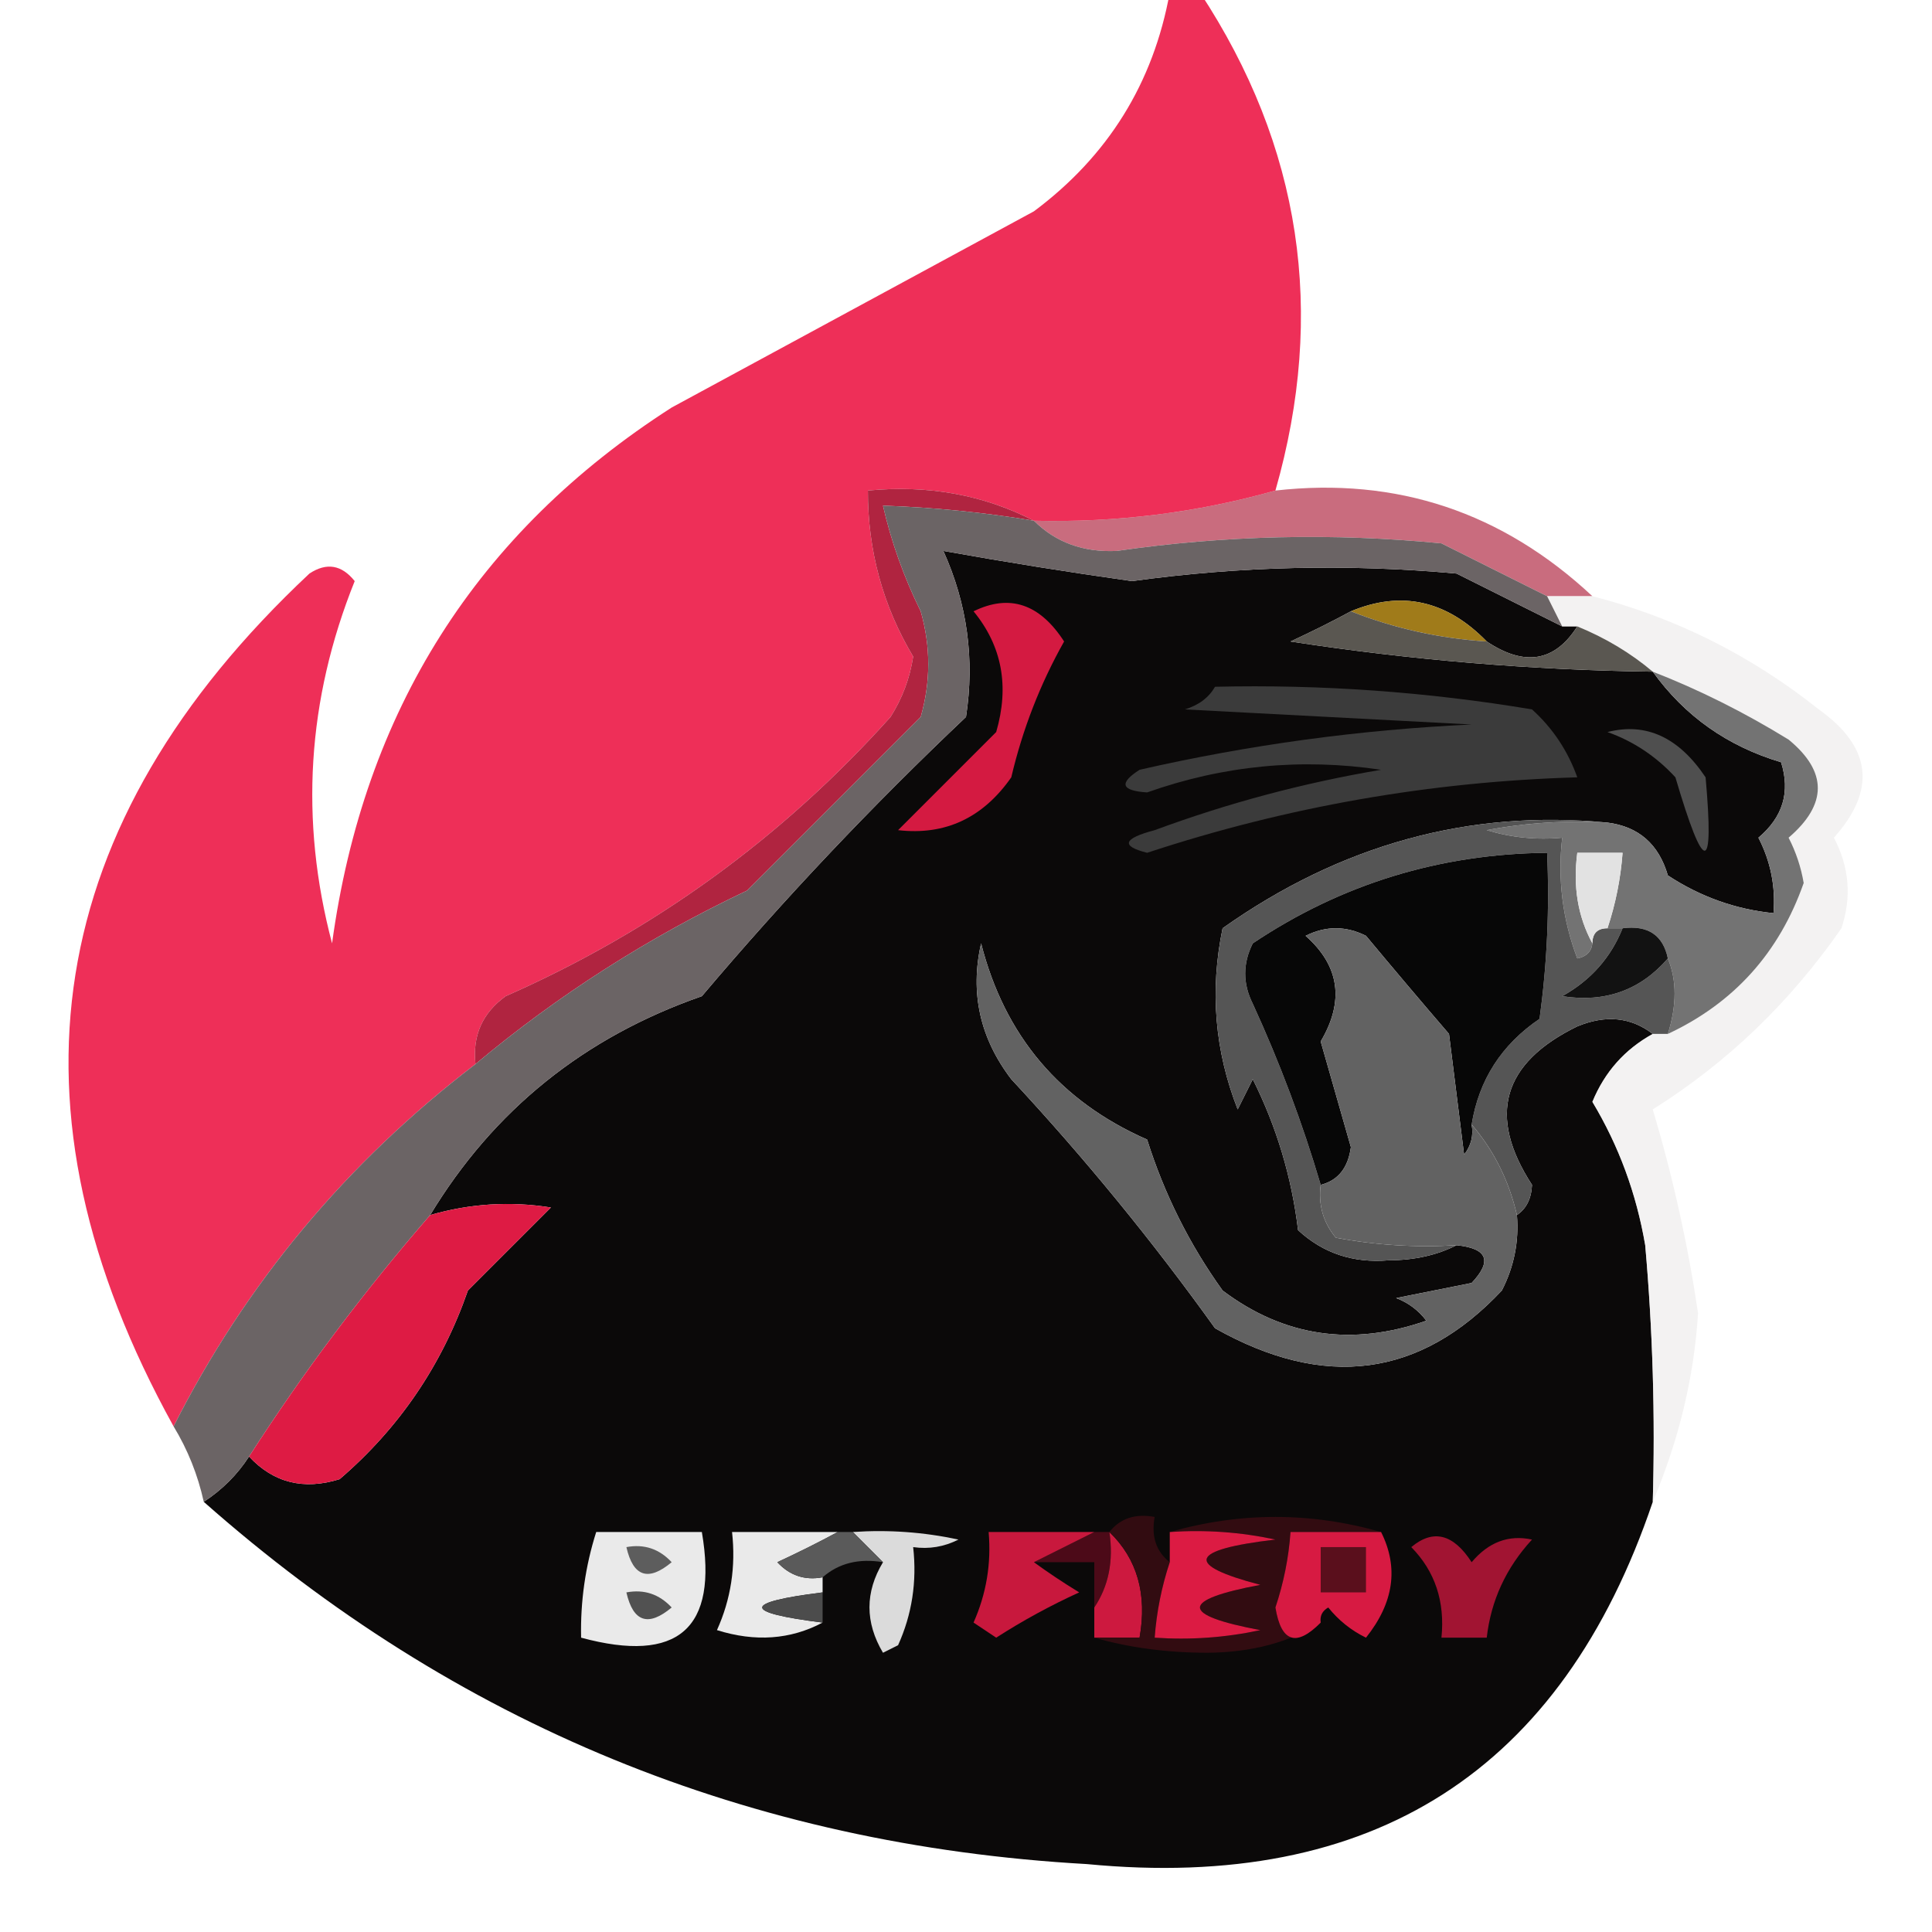 <?xml version="1.0" encoding="UTF-8"?>
<!DOCTYPE svg PUBLIC "-//W3C//DTD SVG 1.1//EN" "http://www.w3.org/Graphics/SVG/1.1/DTD/svg11.dtd">
<svg xmlns="http://www.w3.org/2000/svg" version="1.1" width="128px" height="128px" style="shape-rendering:geometricPrecision; text-rendering:geometricPrecision; image-rendering:optimizeQuality; fill-rule:evenodd; clip-rule:evenodd" xmlns:xlink="http://www.w3.org/1999/xlink">
<g><path style="opacity:0.917" fill="#ec1d49" d="M 77.5,-0.5 C 78.167,-0.5 78.833,-0.5 79.5,-0.5C 86.203,9.692 87.87,20.692 84.5,32.5C 79.308,33.966 73.975,34.633 68.5,34.5C 65.155,32.783 61.489,32.116 57.5,32.5C 57.493,36.475 58.493,40.141 60.5,43.5C 60.281,44.938 59.781,46.271 59,47.5C 51.827,55.502 43.327,61.669 33.5,66C 31.963,67.11 31.297,68.61 31.5,70.5C 22.949,77.04 16.282,85.04 11.5,94.5C -0.167,73.394 2.833,54.561 20.5,38C 21.635,37.251 22.635,37.417 23.5,38.5C 20.345,46.352 19.845,54.352 22,62.5C 24.101,47.108 31.601,35.274 44.5,27C 52.5,22.667 60.5,18.333 68.5,14C 73.414,10.336 76.414,5.502 77.5,-0.5 Z"/></g>
<g><path style="opacity:0.668" fill="#af2540" d="M 84.5,32.5 C 92.534,31.595 99.534,33.928 105.5,39.5C 104.5,39.5 103.5,39.5 102.5,39.5C 100.193,38.347 97.86,37.18 95.5,36C 88.313,35.297 81.147,35.464 74,36.5C 71.779,36.607 69.946,35.94 68.5,34.5C 73.975,34.633 79.308,33.966 84.5,32.5 Z"/></g>
<g><path style="opacity:0.975" fill="#060404" d="M 103.5,41.5 C 103.833,41.5 104.167,41.5 104.5,41.5C 103.012,43.845 101.012,44.179 98.5,42.5C 95.845,39.77 92.845,39.104 89.5,40.5C 88.282,41.161 86.949,41.828 85.5,42.5C 93.454,43.727 101.454,44.394 109.5,44.5C 111.619,47.443 114.452,49.443 118,50.5C 118.624,52.465 118.124,54.131 116.5,55.5C 117.309,57.071 117.643,58.738 117.5,60.5C 114.986,60.246 112.652,59.413 110.5,58C 109.897,55.929 108.564,54.762 106.5,54.5C 97.347,53.614 88.847,55.948 81,61.5C 80.146,65.625 80.48,69.625 82,73.5C 82.333,72.833 82.667,72.167 83,71.5C 84.578,74.657 85.578,77.991 86,81.5C 87.648,83.028 89.648,83.695 92,83.5C 93.707,83.492 95.207,83.158 96.5,82.5C 98.549,82.706 98.882,83.539 97.5,85C 95.833,85.333 94.167,85.667 92.5,86C 93.308,86.308 93.975,86.808 94.5,87.5C 89.563,89.227 85.063,88.56 81,85.5C 78.806,82.446 77.139,79.112 76,75.5C 70.228,72.961 66.561,68.628 65,62.5C 64.257,65.783 64.924,68.783 67,71.5C 71.859,76.724 76.359,82.224 80.5,88C 87.76,92.092 94.093,91.259 99.5,85.5C 100.309,83.929 100.643,82.262 100.5,80.5C 101.124,80.083 101.457,79.416 101.5,78.5C 98.528,73.928 99.528,70.428 104.5,68C 106.387,67.22 108.054,67.387 109.5,68.5C 107.648,69.52 106.315,71.02 105.5,73C 107.25,75.913 108.417,79.08 109,82.5C 109.499,88.157 109.666,93.824 109.5,99.5C 103.471,117.328 90.971,125.328 72,123.5C 49.66,122.241 30.16,114.241 13.5,99.5C 14.728,98.694 15.728,97.694 16.5,96.5C 18.119,98.239 20.119,98.739 22.5,98C 26.446,94.613 29.28,90.446 31,85.5C 32.833,83.667 34.667,81.833 36.5,80C 33.808,79.57 31.141,79.737 28.5,80.5C 32.704,73.549 38.704,68.716 46.5,66C 51.968,59.531 57.801,53.364 64,47.5C 64.585,43.678 64.085,40.011 62.5,36.5C 66.644,37.244 70.811,37.91 75,38.5C 82.15,37.511 89.317,37.344 96.5,38C 98.886,39.193 101.22,40.36 103.5,41.5 Z"/></g>
<g><path style="opacity:1" fill="#a07b1a" d="M 89.5,40.5 C 92.845,39.104 95.845,39.77 98.5,42.5C 95.37,42.3 92.37,41.634 89.5,40.5 Z"/></g>
<g><path style="opacity:0.685" fill="#eeeded" d="M 102.5,39.5 C 103.5,39.5 104.5,39.5 105.5,39.5C 110.994,40.913 115.994,43.413 120.5,47C 124.002,49.496 124.335,52.33 121.5,55.5C 122.52,57.432 122.687,59.432 122,61.5C 118.591,66.411 114.424,70.411 109.5,73.5C 110.823,77.929 111.823,82.429 112.5,87C 112.238,91.221 111.238,95.388 109.5,99.5C 109.666,93.824 109.499,88.157 109,82.5C 108.417,79.08 107.25,75.913 105.5,73C 106.315,71.02 107.648,69.52 109.5,68.5C 109.833,68.5 110.167,68.5 110.5,68.5C 114.88,66.451 117.88,63.118 119.5,58.5C 119.32,57.446 118.987,56.446 118.5,55.5C 121.08,53.287 121.08,51.12 118.5,49C 115.562,47.192 112.562,45.692 109.5,44.5C 108.035,43.263 106.368,42.263 104.5,41.5C 104.167,41.5 103.833,41.5 103.5,41.5C 103.167,40.833 102.833,40.167 102.5,39.5 Z"/></g>
<g><path style="opacity:1" fill="#5a5751" d="M 89.5,40.5 C 92.37,41.634 95.37,42.3 98.5,42.5C 101.012,44.179 103.012,43.845 104.5,41.5C 106.368,42.263 108.035,43.263 109.5,44.5C 101.454,44.394 93.454,43.727 85.5,42.5C 86.949,41.828 88.282,41.161 89.5,40.5 Z"/></g>
<g><path style="opacity:1" fill="#b02440" d="M 68.5,34.5 C 65.193,33.949 61.86,33.616 58.5,33.5C 59.049,35.901 59.882,38.235 61,40.5C 61.667,42.833 61.667,45.167 61,47.5C 57.167,51.333 53.333,55.167 49.5,59C 42.963,62.095 36.963,65.929 31.5,70.5C 31.297,68.61 31.963,67.11 33.5,66C 43.327,61.669 51.827,55.502 59,47.5C 59.781,46.271 60.281,44.938 60.5,43.5C 58.493,40.141 57.493,36.475 57.5,32.5C 61.489,32.116 65.155,32.783 68.5,34.5 Z"/></g>
<g><path style="opacity:1" fill="#3b3b3b" d="M 80.5,45.5 C 87.547,45.337 94.547,45.837 101.5,47C 102.872,48.242 103.872,49.742 104.5,51.5C 94.75,51.783 85.25,53.449 76,56.5C 74.238,56.056 74.405,55.556 76.5,55C 81.374,53.198 86.374,51.865 91.5,51C 86.212,50.212 81.046,50.712 76,52.5C 74.278,52.389 74.112,51.889 75.5,51C 82.74,49.347 90.073,48.347 97.5,48C 91.167,47.667 84.833,47.333 78.5,47C 79.416,46.722 80.082,46.222 80.5,45.5 Z"/></g>
<g><path style="opacity:1" fill="#d41a41" d="M 64.5,40.5 C 66.885,39.332 68.885,39.999 70.5,42.5C 68.915,45.314 67.749,48.314 67,51.5C 65.12,54.192 62.62,55.359 59.5,55C 61.667,52.833 63.833,50.667 66,48.5C 66.885,45.462 66.385,42.795 64.5,40.5 Z"/></g>
<g><path style="opacity:1" fill="#4f4f4f" d="M 106.5,48.5 C 109.058,47.847 111.225,48.847 113,51.5C 113.579,57.98 112.912,57.98 111,51.5C 109.729,50.117 108.229,49.117 106.5,48.5 Z"/></g>
<g><path style="opacity:1" fill="#737373" d="M 109.5,44.5 C 112.562,45.692 115.562,47.192 118.5,49C 121.08,51.12 121.08,53.287 118.5,55.5C 118.987,56.446 119.32,57.446 119.5,58.5C 117.88,63.118 114.88,66.451 110.5,68.5C 111.096,66.602 111.096,64.935 110.5,63.5C 110.179,61.952 109.179,61.285 107.5,61.5C 107.167,61.5 106.833,61.5 106.5,61.5C 107.038,59.883 107.371,58.216 107.5,56.5C 106.5,56.5 105.5,56.5 104.5,56.5C 104.205,58.735 104.539,60.735 105.5,62.5C 105.44,63.043 105.107,63.376 104.5,63.5C 103.52,60.913 103.187,58.247 103.5,55.5C 101.801,55.66 100.134,55.493 98.5,55C 101.146,54.503 103.813,54.336 106.5,54.5C 108.564,54.762 109.897,55.929 110.5,58C 112.652,59.413 114.986,60.246 117.5,60.5C 117.643,58.738 117.309,57.071 116.5,55.5C 118.124,54.131 118.624,52.465 118,50.5C 114.452,49.443 111.619,47.443 109.5,44.5 Z"/></g>
<g><path style="opacity:1" fill="#555555" d="M 106.5,54.5 C 103.813,54.336 101.146,54.503 98.5,55C 100.134,55.493 101.801,55.66 103.5,55.5C 103.187,58.247 103.52,60.913 104.5,63.5C 105.107,63.376 105.44,63.043 105.5,62.5C 105.5,61.833 105.833,61.5 106.5,61.5C 106.833,61.5 107.167,61.5 107.5,61.5C 106.718,63.451 105.384,64.951 103.5,66C 106.339,66.444 108.672,65.61 110.5,63.5C 111.096,64.935 111.096,66.602 110.5,68.5C 110.167,68.5 109.833,68.5 109.5,68.5C 108.054,67.387 106.387,67.22 104.5,68C 99.528,70.428 98.528,73.928 101.5,78.5C 101.457,79.416 101.124,80.083 100.5,80.5C 99.971,78.216 98.971,76.216 97.5,74.5C 97.981,71.545 99.481,69.212 102,67.5C 102.499,63.848 102.665,60.182 102.5,56.5C 95.367,56.573 88.867,58.573 83,62.5C 82.333,63.833 82.333,65.167 83,66.5C 84.798,70.422 86.298,74.422 87.5,78.5C 87.33,79.822 87.663,80.989 88.5,82C 91.146,82.497 93.813,82.664 96.5,82.5C 95.207,83.158 93.707,83.492 92,83.5C 89.648,83.695 87.648,83.028 86,81.5C 85.578,77.991 84.578,74.657 83,71.5C 82.667,72.167 82.333,72.833 82,73.5C 80.48,69.625 80.146,65.625 81,61.5C 88.847,55.948 97.347,53.614 106.5,54.5 Z"/></g>
<g><path style="opacity:1" fill="#070707" d="M 97.5,74.5 C 97.631,75.239 97.464,75.906 97,76.5C 96.667,73.833 96.333,71.167 96,68.5C 94.168,66.37 92.334,64.203 90.5,62C 89.167,61.333 87.833,61.333 86.5,62C 88.751,63.989 89.084,66.322 87.5,69C 88.167,71.333 88.833,73.667 89.5,76C 89.316,77.376 88.649,78.209 87.5,78.5C 86.298,74.422 84.798,70.422 83,66.5C 82.333,65.167 82.333,63.833 83,62.5C 88.867,58.573 95.367,56.573 102.5,56.5C 102.665,60.182 102.499,63.848 102,67.5C 99.481,69.212 97.981,71.545 97.5,74.5 Z"/></g>
<g><path style="opacity:1" fill="#e2e2e2" d="M 106.5,61.5 C 105.833,61.5 105.5,61.833 105.5,62.5C 104.539,60.735 104.205,58.735 104.5,56.5C 105.5,56.5 106.5,56.5 107.5,56.5C 107.371,58.216 107.038,59.883 106.5,61.5 Z"/></g>
<g><path style="opacity:0.99" fill="#6a6364" d="M 68.5,34.5 C 69.946,35.94 71.779,36.607 74,36.5C 81.147,35.464 88.313,35.297 95.5,36C 97.86,37.18 100.193,38.347 102.5,39.5C 102.833,40.167 103.167,40.833 103.5,41.5C 101.22,40.36 98.886,39.193 96.5,38C 89.317,37.344 82.15,37.511 75,38.5C 70.811,37.91 66.644,37.244 62.5,36.5C 64.085,40.011 64.585,43.678 64,47.5C 57.801,53.364 51.968,59.531 46.5,66C 38.704,68.716 32.704,73.549 28.5,80.5C 24.115,85.55 20.115,90.884 16.5,96.5C 15.728,97.694 14.728,98.694 13.5,99.5C 13.107,97.716 12.441,96.049 11.5,94.5C 16.282,85.04 22.949,77.04 31.5,70.5C 36.963,65.929 42.963,62.095 49.5,59C 53.333,55.167 57.167,51.333 61,47.5C 61.667,45.167 61.667,42.833 61,40.5C 59.882,38.235 59.049,35.901 58.5,33.5C 61.86,33.616 65.193,33.949 68.5,34.5 Z"/></g>
<g><path style="opacity:1" fill="#121212" d="M 107.5,61.5 C 109.179,61.285 110.179,61.952 110.5,63.5C 108.672,65.61 106.339,66.444 103.5,66C 105.384,64.951 106.718,63.451 107.5,61.5 Z"/></g>
<g><path style="opacity:1" fill="#de1b44" d="M 16.5,96.5 C 20.115,90.884 24.115,85.55 28.5,80.5C 31.141,79.737 33.808,79.57 36.5,80C 34.667,81.833 32.833,83.667 31,85.5C 29.28,90.446 26.446,94.613 22.5,98C 20.119,98.739 18.119,98.239 16.5,96.5 Z"/></g>
<g><path style="opacity:1" fill="#626262" d="M 97.5,74.5 C 98.971,76.216 99.971,78.216 100.5,80.5C 100.643,82.262 100.309,83.929 99.5,85.5C 94.093,91.259 87.76,92.092 80.5,88C 76.359,82.224 71.859,76.724 67,71.5C 64.924,68.783 64.257,65.783 65,62.5C 66.561,68.628 70.228,72.961 76,75.5C 77.139,79.112 78.806,82.446 81,85.5C 85.063,88.56 89.563,89.227 94.5,87.5C 93.975,86.808 93.308,86.308 92.5,86C 94.167,85.667 95.833,85.333 97.5,85C 98.882,83.539 98.549,82.706 96.5,82.5C 93.813,82.664 91.146,82.497 88.5,82C 87.663,80.989 87.33,79.822 87.5,78.5C 88.649,78.209 89.316,77.376 89.5,76C 88.833,73.667 88.167,71.333 87.5,69C 89.084,66.322 88.751,63.989 86.5,62C 87.833,61.333 89.167,61.333 90.5,62C 92.334,64.203 94.168,66.37 96,68.5C 96.333,71.167 96.667,73.833 97,76.5C 97.464,75.906 97.631,75.239 97.5,74.5 Z"/></g>
<g><path style="opacity:1" fill="#eaeaea" d="M 39.5,101.5 C 41.833,101.5 44.167,101.5 46.5,101.5C 47.594,107.905 44.927,110.238 38.5,108.5C 38.448,106.097 38.781,103.764 39.5,101.5 Z"/></g>
<g><path style="opacity:1" fill="#eaeaea" d="M 55.5,101.5 C 54.282,102.161 52.949,102.828 51.5,103.5C 52.325,104.386 53.325,104.719 54.5,104.5C 54.5,104.833 54.5,105.167 54.5,105.5C 49.167,106.167 49.167,106.833 54.5,107.5C 52.372,108.629 50.038,108.796 47.5,108C 48.423,105.959 48.756,103.792 48.5,101.5C 50.833,101.5 53.167,101.5 55.5,101.5 Z"/></g>
<g><path style="opacity:1" fill="#dbdbdb" d="M 56.5,101.5 C 58.857,101.337 61.19,101.503 63.5,102C 62.552,102.483 61.552,102.649 60.5,102.5C 60.756,104.792 60.423,106.959 59.5,109C 59.167,109.167 58.833,109.333 58.5,109.5C 57.306,107.484 57.306,105.484 58.5,103.5C 57.833,102.833 57.167,102.167 56.5,101.5 Z"/></g>
<g><path style="opacity:1" fill="#5a5a5a" d="M 55.5,101.5 C 55.833,101.5 56.167,101.5 56.5,101.5C 57.167,102.167 57.833,102.833 58.5,103.5C 56.901,103.232 55.568,103.566 54.5,104.5C 53.325,104.719 52.325,104.386 51.5,103.5C 52.949,102.828 54.282,102.161 55.5,101.5 Z"/></g>
<g><path style="opacity:1" fill="#4c0a18" d="M 72.5,101.5 C 72.833,101.5 73.167,101.5 73.5,101.5C 73.784,103.415 73.451,105.081 72.5,106.5C 72.5,105.5 72.5,104.5 72.5,103.5C 71.167,103.5 69.833,103.5 68.5,103.5C 69.833,102.833 71.167,102.167 72.5,101.5 Z"/></g>
<g><path style="opacity:1" fill="#5d5d5d" d="M 41.5,102.5 C 42.675,102.281 43.675,102.614 44.5,103.5C 42.948,104.798 41.948,104.465 41.5,102.5 Z"/></g>
<g><path style="opacity:1" fill="#cd193f" d="M 73.5,101.5 C 75.344,103.279 76.01,105.612 75.5,108.5C 74.5,108.5 73.5,108.5 72.5,108.5C 72.5,107.833 72.5,107.167 72.5,106.5C 73.451,105.081 73.784,103.415 73.5,101.5 Z"/></g>
<g><path style="opacity:1" fill="#320c11" d="M 73.5,101.5 C 74.209,100.596 75.209,100.263 76.5,100.5C 76.263,101.791 76.596,102.791 77.5,103.5C 76.962,105.117 76.629,106.784 76.5,108.5C 78.857,108.663 81.19,108.497 83.5,108C 78.167,107 78.167,106 83.5,105C 78.437,103.672 78.771,102.672 84.5,102C 82.19,101.503 79.857,101.337 77.5,101.5C 82.167,100.167 86.833,100.167 91.5,101.5C 89.5,101.5 87.5,101.5 85.5,101.5C 85.38,103.199 85.046,104.865 84.5,106.5C 84.876,108.803 85.876,109.137 87.5,107.5C 85.429,108.809 82.929,109.475 80,109.5C 77.31,109.497 74.81,109.164 72.5,108.5C 73.5,108.5 74.5,108.5 75.5,108.5C 76.01,105.612 75.344,103.279 73.5,101.5 Z"/></g>
<g><path style="opacity:1" fill="#dc1b43" d="M 77.5,101.5 C 79.857,101.337 82.19,101.503 84.5,102C 78.771,102.672 78.437,103.672 83.5,105C 78.167,106 78.167,107 83.5,108C 81.19,108.497 78.857,108.663 76.5,108.5C 76.629,106.784 76.962,105.117 77.5,103.5C 77.5,102.833 77.5,102.167 77.5,101.5 Z"/></g>
<g><path style="opacity:1" fill="#d71a42" d="M 91.5,101.5 C 92.68,103.856 92.346,106.189 90.5,108.5C 89.522,108.023 88.689,107.357 88,106.5C 87.601,106.728 87.435,107.062 87.5,107.5C 85.876,109.137 84.876,108.803 84.5,106.5C 85.046,104.865 85.38,103.199 85.5,101.5C 87.5,101.5 89.5,101.5 91.5,101.5 Z"/></g>
<g><path style="opacity:1" fill="#5a0f1c" d="M 87.5,102.5 C 88.5,102.5 89.5,102.5 90.5,102.5C 90.5,103.5 90.5,104.5 90.5,105.5C 89.5,105.5 88.5,105.5 87.5,105.5C 87.5,104.5 87.5,103.5 87.5,102.5 Z"/></g>
<g><path style="opacity:1" fill="#a11432" d="M 93.5,102.5 C 94.952,101.287 96.286,101.62 97.5,103.5C 98.62,102.167 99.953,101.667 101.5,102C 99.781,103.87 98.781,106.037 98.5,108.5C 97.5,108.5 96.5,108.5 95.5,108.5C 95.741,106.102 95.074,104.102 93.5,102.5 Z"/></g>
<g><path style="opacity:1" fill="#515151" d="M 41.5,105.5 C 42.675,105.281 43.675,105.614 44.5,106.5C 42.948,107.798 41.948,107.465 41.5,105.5 Z"/></g>
<g><path style="opacity:1" fill="#c8183d" d="M 72.5,101.5 C 71.167,102.167 69.833,102.833 68.5,103.5C 69.398,104.158 70.398,104.824 71.5,105.5C 69.593,106.37 67.76,107.37 66,108.5C 65.5,108.167 65,107.833 64.5,107.5C 65.348,105.591 65.682,103.591 65.5,101.5C 67.833,101.5 70.167,101.5 72.5,101.5 Z"/></g>
<g><path style="opacity:1" fill="#4c4c4c" d="M 54.5,105.5 C 54.5,106.167 54.5,106.833 54.5,107.5C 49.167,106.833 49.167,106.167 54.5,105.5 Z"/></g>
</svg>
